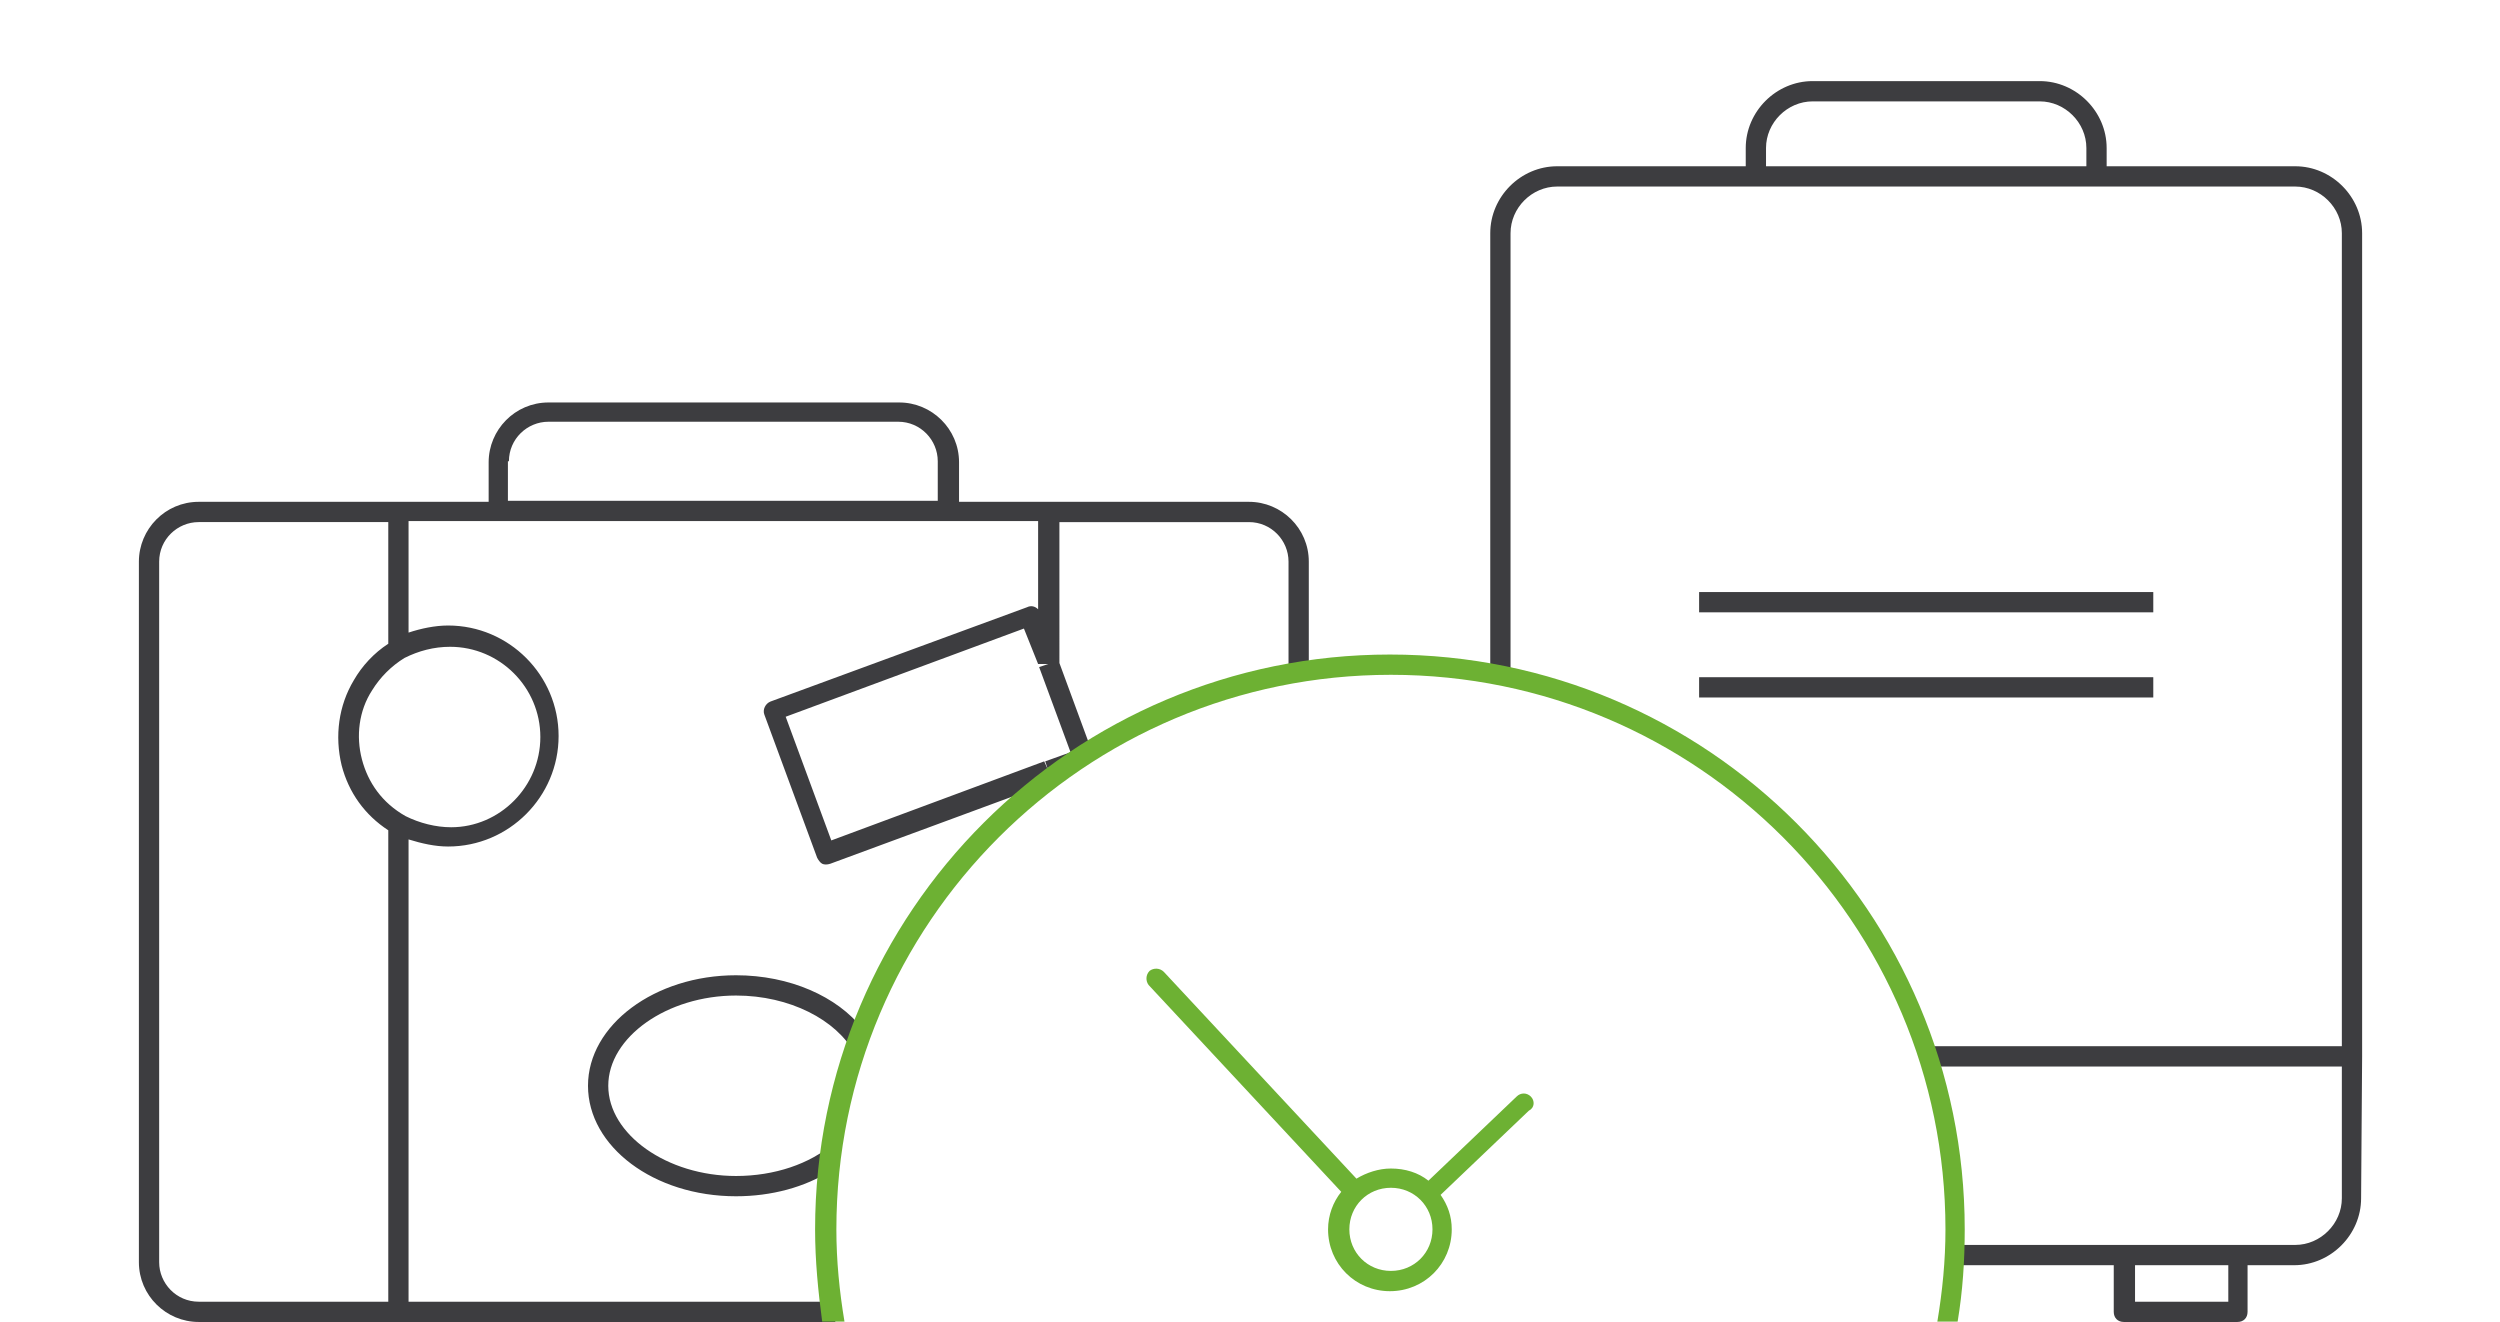 <?xml version="1.0" encoding="utf-8"?>
<!-- Generator: Adobe Illustrator 28.3.0, SVG Export Plug-In . SVG Version: 6.00 Build 0)  -->
<svg version="1.1" id="Ebene_1" xmlns="http://www.w3.org/2000/svg" xmlns:xlink="http://www.w3.org/1999/xlink" x="0px" y="0px"
	 viewBox="0 0 246.6 130.4" style="enable-background:new 0 0 246.6 130.4;" xml:space="preserve">
<style type="text/css">
	.st0{fill:#3D3D40;}
	.st1{fill:#6DB133;}
</style>
<g>
	<path class="st0" d="M233,104.2V23c0-3.6-3-6.6-6.6-6.6h-18.6l0-1.8c0-3.6-3-6.6-6.6-6.6h-22.4c-3.6,0-6.6,3-6.6,6.6v1.8h-18.6
		c-3.6,0-6.6,3-6.6,6.6v43.4c0.7,0.1,1.3,0.2,2,0.4V23c0-2.5,2.1-4.6,4.6-4.6h72.8c2.5,0,4.6,2.1,4.6,4.6v80.2h-41.1
		c0.2,0.7,0.4,1.3,0.7,2H231v13c0,2.5-2.1,4.6-4.6,4.6h-5.5c0,0,0,0-0.1,0h-11.2c0,0,0,0-0.1,0h-16.7c0,0.7,0,1.3-0.1,2h15.8v4.6
		c0,0.6,0.4,1,1,1h11.2c0.6,0,1-0.4,1-1v-4.6h4.6c3.6,0,6.6-3,6.6-6.6L233,104.2L233,104.2z M205.8,16.4h-31.6v-1.8
		c0-2.5,2.1-4.6,4.6-4.6h22.4c2.5,0,4.6,2.1,4.6,4.6L205.8,16.4z M219.8,128.4h-9.2v-3.6h9.2V128.4z"/>
	<rect x="167.6" y="58.4" class="st0" width="44.8" height="2"/>
	<rect x="167.6" y="66.8" class="st0" width="44.8" height="2"/>
	<path class="st0" d="M82.1,128.4H40.3V82.8c1.3,0.4,2.6,0.7,3.9,0.7c6,0,10.9-4.9,10.9-10.9c0-6-4.9-10.9-10.9-10.9
		c-1.3,0-2.7,0.3-3.9,0.7v-11h8.8c0,0,0,0,0,0l53.3,0v8.7c-0.3-0.3-0.7-0.4-1.1-0.2L76,69.2c-0.5,0.2-0.8,0.8-0.6,1.3l5.2,14.1
		c0.1,0.2,0.3,0.5,0.5,0.6c0.2,0.1,0.5,0.1,0.8,0l20.6-7.6v0.2c1.7-1.3,3.4-2.6,5.2-3.7l-3.2-8.7V51.5h18.7c2.2,0,3.9,1.8,3.9,3.9
		v11.1c0.7-0.1,1.3-0.2,2-0.3V55.4c0-3.3-2.7-5.9-5.9-5.9H94.6v-3.9c0-3.3-2.7-5.9-5.9-5.9H54.1c-3.3,0-5.9,2.7-5.9,5.9v3.9H19.6
		c-3.3,0-5.9,2.7-5.9,5.9v69.1c0,3.3,2.7,5.9,5.9,5.9c0,0,0,0,0,0h62.8C82.3,129.7,82.2,129.1,82.1,128.4z M102.8,65.5h0.6l-0.9,0.3
		l3.1,8.4l-2.5,0.9l0.3,0.9l-0.4-0.9l-21,7.8l-4.5-12.2l23.5-8.7l1.4,3.5L102.8,65.5z M50.2,45.5c0-2.2,1.8-3.9,3.9-3.9h34.5
		c2.2,0,3.9,1.8,3.9,3.9v3.9l-42.4,0V45.5z M38.3,128.4H19.6c-2.2,0-3.9-1.8-3.9-3.9V55.4c0-2.2,1.8-3.9,3.9-3.9h18.7v12
		c-1.4,0.9-2.6,2.2-3.4,3.6c-1.5,2.5-1.9,5.5-1.2,8.4c0.7,2.7,2.3,4.9,4.6,6.4V128.4z M35.7,74.9c-0.6-2.3-0.3-4.8,1-6.8
		c0.8-1.3,1.9-2.4,3.2-3.2c1.4-0.7,2.9-1.1,4.5-1.1c4.9,0,8.9,4,8.9,8.9c0,4.9-4,8.9-8.8,8.9c-1.5,0-3.1-0.4-4.5-1.1
		C37.7,79.2,36.3,77.2,35.7,74.9z"/>
	<path class="st0" d="M82.2,112.8c-2.3,2-5.8,3.2-9.6,3.2c-6.8,0-12.6-4.1-12.6-8.9s5.8-8.9,12.6-8.9c5.3,0,9.9,2.4,11.7,5.7
		c0.3-0.8,0.5-1.6,0.8-2.4c-2.5-3.2-7.2-5.3-12.5-5.3c-8,0-14.6,4.9-14.6,10.9s6.5,10.9,14.6,10.9c3.5,0,6.8-0.9,9.3-2.5
		C82,114.6,82.1,113.7,82.2,112.8z"/>
	<g id="Gruppe_354" transform="translate(0 -0.137)">
		<path class="st1" d="M83.3,130.5c-0.5-3-0.8-6-0.8-9.1c0-30.2,24.5-54.7,54.7-54.7c30.2,0,54.7,24.5,54.7,54.7
			c0,3.1-0.3,6.1-0.8,9.1h2c0.5-3,0.7-6,0.7-9.1c0-31.3-25.4-56.7-56.7-56.7c-31.3,0-56.7,25.4-56.7,56.7c0,3.1,0.3,6.1,0.7,9.1
			H83.3z"/>
		<path class="st1" d="M151,108.3c-0.4-0.4-1-0.4-1.4,0l-8.7,8.3c-1-0.8-2.3-1.2-3.7-1.2c-1.2,0-2.4,0.4-3.4,1l-19-20.4
			c-0.4-0.4-1-0.4-1.4-0.1c-0.4,0.4-0.4,1-0.1,1.4l19,20.4c-0.8,1-1.3,2.3-1.3,3.7c0,3.4,2.7,6.1,6.1,6.1c3.4,0,6.1-2.7,6.1-6.1
			c0-1.3-0.4-2.4-1.1-3.4l8.7-8.3C151.4,109.4,151.4,108.7,151,108.3z M137.2,125.5c-2.3,0-4.1-1.8-4.1-4.1s1.8-4.1,4.1-4.1
			s4.1,1.8,4.1,4.1S139.5,125.5,137.2,125.5z"/>
	</g>
</g>
</svg>
